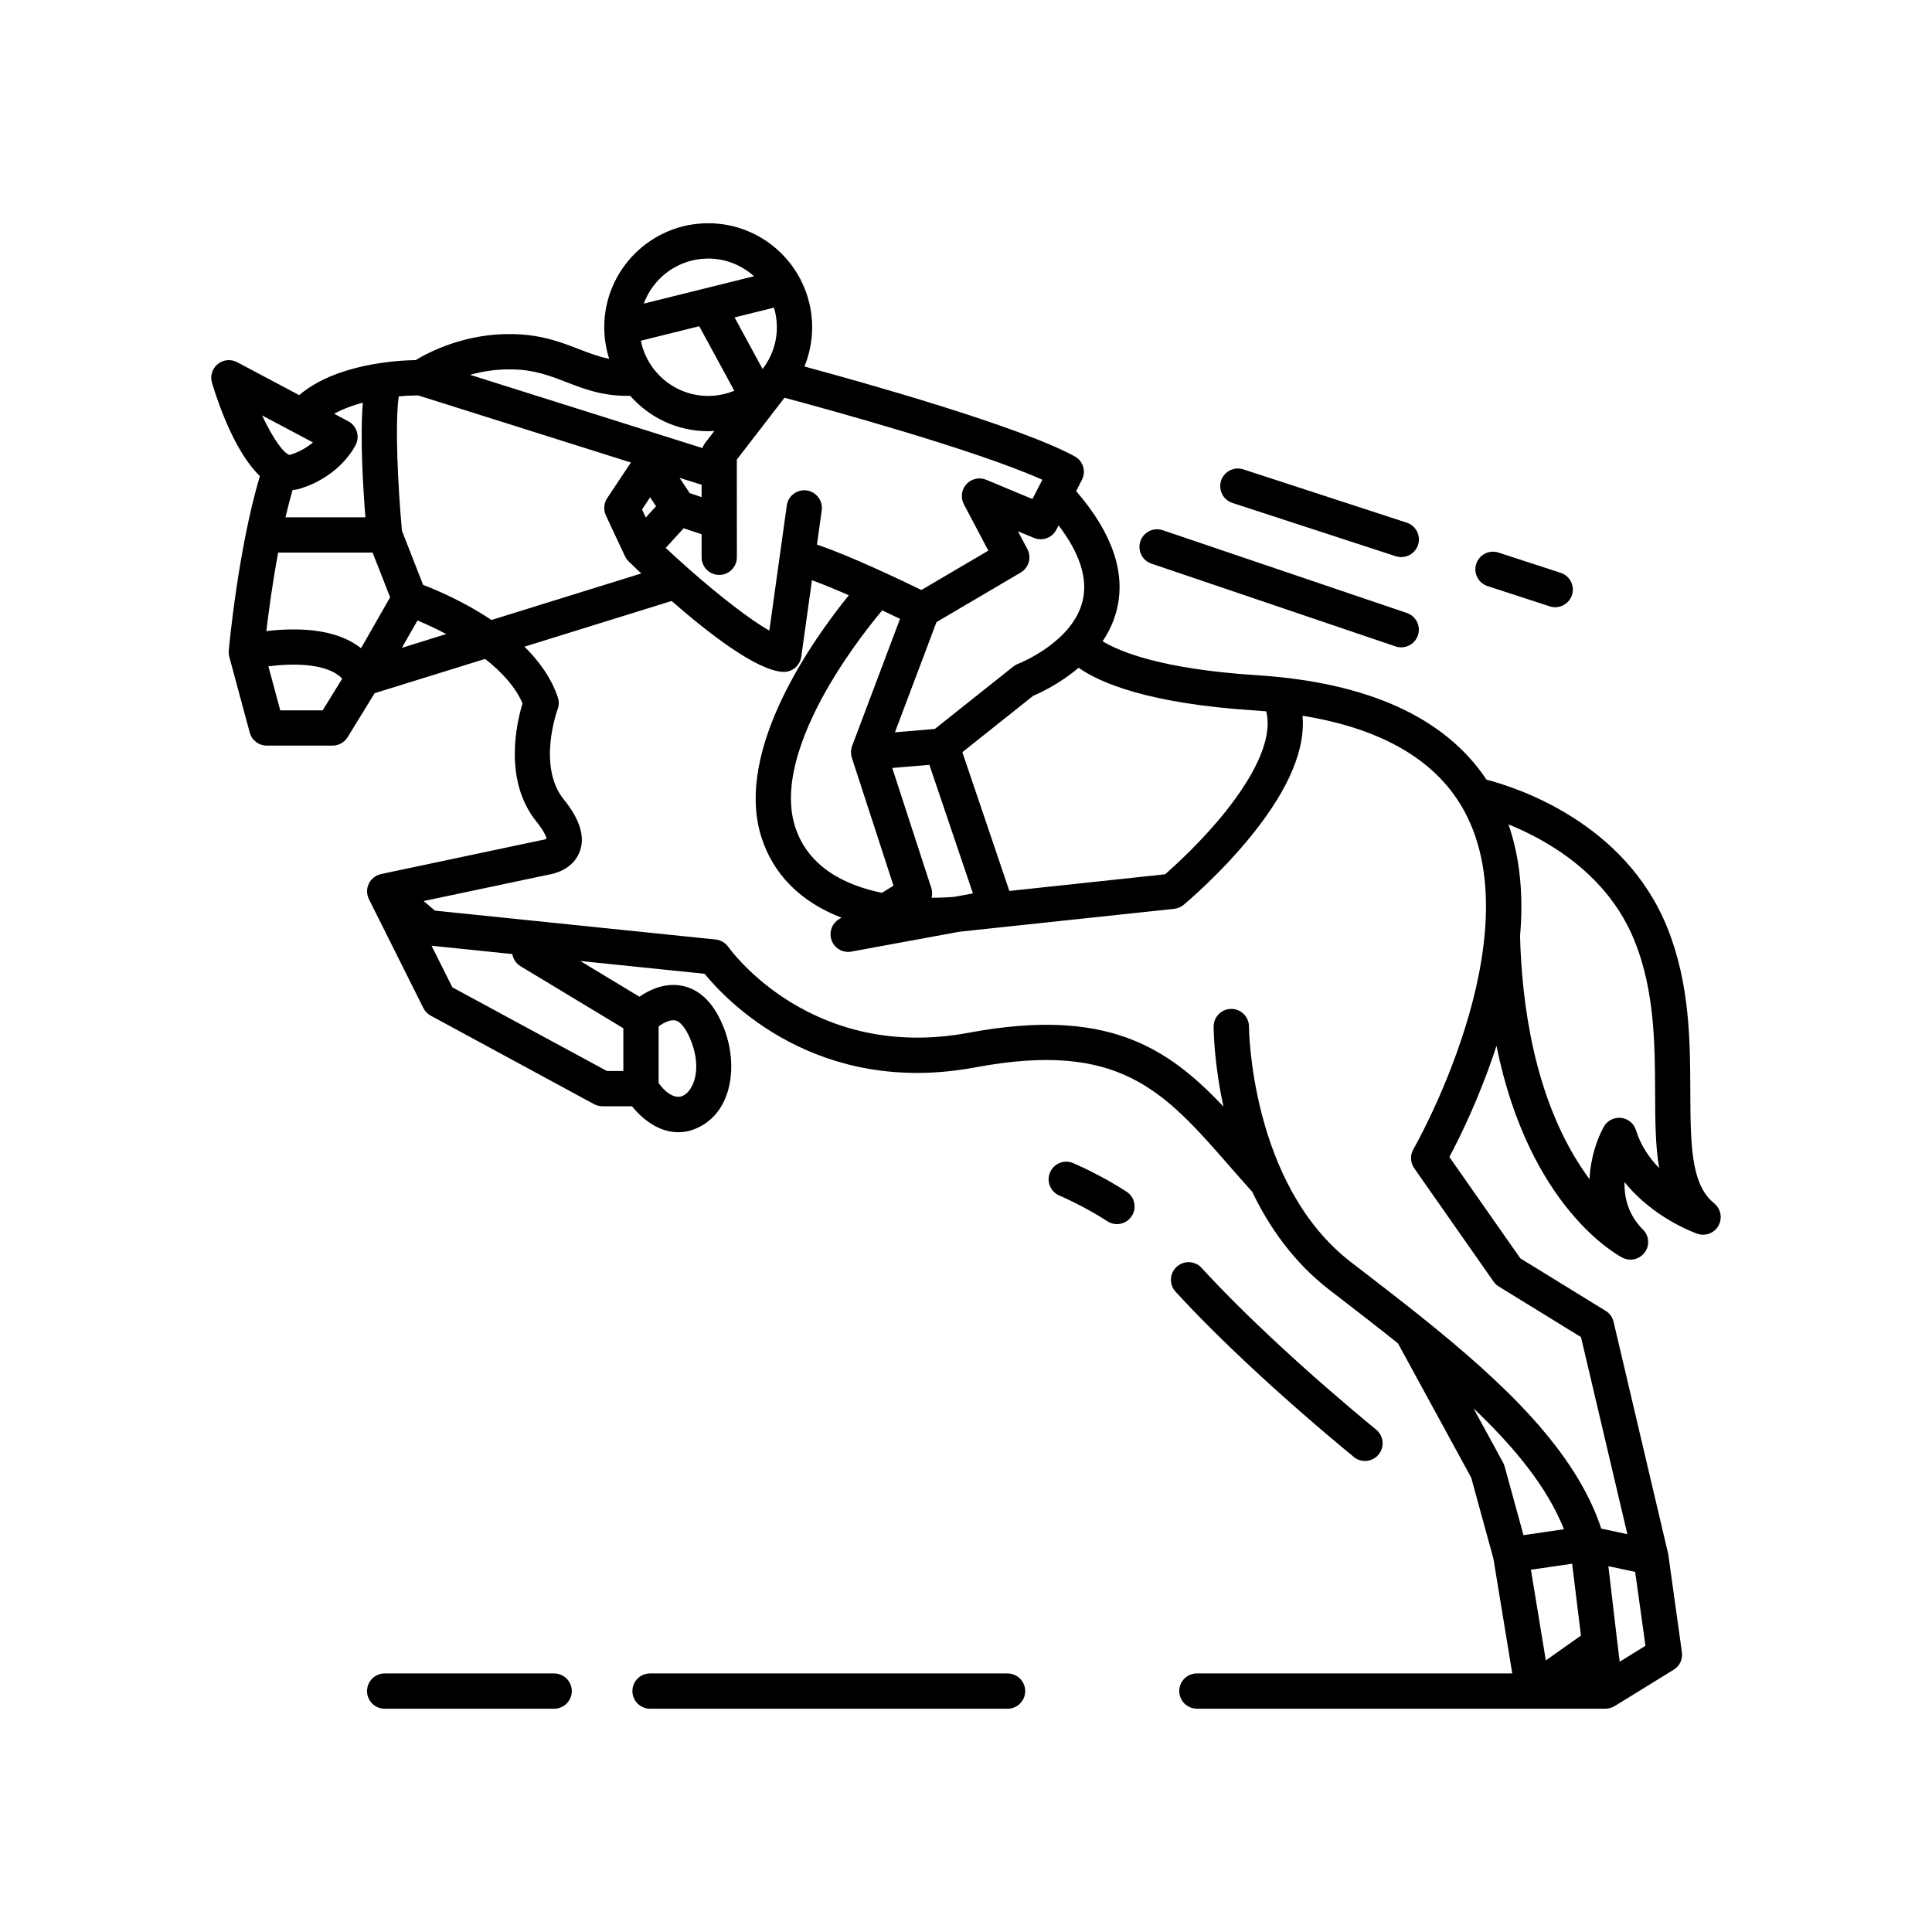 <?xml version="1.0" encoding="UTF-8"?>
<!-- Uploaded to: SVG Repo, www.svgrepo.com, Generator: SVG Repo Mixer Tools -->
<svg fill="#000000" width="800px" height="800px" version="1.1" viewBox="144 144 512 512" xmlns="http://www.w3.org/2000/svg">
 <g>
  <path d="m598.26 462.87c-6.207-4.949-6.246-15.789-6.309-29.488-0.039-13.43-0.102-28.648-6.106-43.555-11.238-27.938-40.012-37.172-47.902-39.207-10.973-16.48-31.422-25.785-60.902-27.688-25.34-1.617-36.426-6.293-40.84-8.992 1.715-2.551 3.082-5.43 3.848-8.707 2.254-9.719-1.402-20.152-10.855-31.086l1.527-2.984c1.16-2.254 0.312-5.023-1.918-6.231-14.762-8.031-56.219-19.645-71.621-23.805 1.32-3.219 2.051-6.742 2.051-10.422 0-4.551-1.125-8.848-3.09-12.641-0.031-0.066-0.059-0.117-0.09-0.172-4.613-8.75-13.805-14.727-24.375-14.727-15.184 0-27.543 12.352-27.543 27.539v0.168 0.035c0.023 2.856 0.48 5.594 1.301 8.176-2.816-0.555-5.305-1.516-8.012-2.562-4.629-1.789-9.871-3.828-17.422-3.984-12.73-0.281-22.379 4.797-25.82 6.887-4.996 0.09-21.176 0.996-30.895 9.289l-16.438-8.727c-1.668-0.887-3.707-0.684-5.164 0.516-1.457 1.211-2.051 3.164-1.5 4.969 1.898 6.254 6.266 18.539 12.699 24.707-0.016 0.039-0.039 0.074-0.055 0.109-5.754 19.438-8.105 45.082-8.207 46.16-0.012 0.105 0.004 0.211 0 0.316 0 0.117-0.012 0.246 0 0.371 0.016 0.191 0.039 0.398 0.086 0.586 0.012 0.082 0.012 0.152 0.035 0.238 0.004 0.016 0.016 0.035 0.016 0.055 0.004 0.023 0.004 0.047 0.012 0.07l5.41 20.047c0.543 2.039 2.402 3.465 4.516 3.465h17.438c1.621 0 3.129-0.848 3.981-2.223l7.176-11.672 29.27-9.078c4.301 3.375 8.016 7.352 9.914 11.785-1.578 5.176-5.133 20.465 3.734 31.383 2.035 2.527 2.523 3.945 2.637 4.492-0.23 0.117-0.551 0.227-0.766 0.258-0.191 0.012-0.223 0.035-0.418 0.07l-42.668 9.02c-0.051 0.012-0.098 0.035-0.137 0.047-0.082 0.016-0.156 0.035-0.238 0.059-0.223 0.066-0.43 0.145-0.637 0.246-0.039 0.016-0.082 0.023-0.117 0.051-0.02 0-0.031 0.016-0.047 0.016-0.242 0.125-0.48 0.277-0.695 0.438-0.055 0.059-0.109 0.102-0.176 0.152-0.145 0.121-0.297 0.266-0.438 0.414-0.051 0.066-0.109 0.117-0.156 0.18-0.168 0.207-0.324 0.414-0.449 0.645-0.023 0.055-0.051 0.098-0.074 0.141-0.102 0.195-0.188 0.387-0.262 0.594-0.035 0.086-0.059 0.16-0.082 0.242-0.023 0.074-0.051 0.137-0.07 0.207-0.031 0.125-0.047 0.258-0.07 0.379-0.012 0.07-0.031 0.141-0.035 0.223-0.031 0.25-0.047 0.523-0.023 0.777 0 0.074 0.016 0.141 0.023 0.227 0.016 0.195 0.051 0.395 0.098 0.594 0.02 0.074 0.039 0.16 0.066 0.246 0.07 0.258 0.168 0.52 0.293 0.762 0 0.012 0 0.02 0.004 0.02l14.426 28.852c0.43 0.855 1.113 1.57 1.953 2.019l43.273 23.441c0.684 0.363 1.457 0.57 2.227 0.57h7.844c3.023 3.75 7.356 6.883 12.258 6.883 1.777 0 3.621-0.414 5.5-1.355 8.941-4.453 10.195-16.535 6.82-25.66-2.504-6.785-6.273-10.742-11.191-11.773-4.625-0.961-8.766 1.047-11.422 2.871l-15.688-9.465 32.961 3.387c5.793 7.125 29.871 32.617 71.754 24.801 38.25-7.141 49.883 6.172 67.484 26.312 1.848 2.106 3.742 4.277 5.719 6.481 0.047 0.039 0.098 0.074 0.133 0.109 4.523 9.465 11.059 18.793 20.504 26.086l1.855 1.422c5.457 4.211 10.949 8.445 16.297 12.727l19.406 35.59 5.891 21.469 4.992 30.414-83.574-0.004c-2.578 0-4.676 2.09-4.676 4.672 0 2.586 2.098 4.68 4.676 4.68h108.29c0.039 0 0.082-0.012 0.121-0.012 0.215-0.012 0.449-0.035 0.672-0.082 0.105-0.02 0.211-0.039 0.312-0.059 0.172-0.039 0.348-0.102 0.523-0.16 0.086-0.035 0.16-0.055 0.246-0.086 0.203-0.09 0.395-0.195 0.578-0.312l0.145-0.098h0.023l15.445-9.523c1.586-0.957 2.438-2.781 2.18-4.621l-3.602-25.852c-0.012-0.055-0.031-0.098-0.035-0.145-0.016-0.098-0.031-0.18-0.051-0.281l-14.414-61.27c-0.281-1.223-1.031-2.262-2.09-2.922l-22.621-13.914-18.816-26.875c2.586-4.82 8.062-15.801 12.488-29.453 8.672 42.965 32.199 55.531 33.383 56.145 0.691 0.352 1.41 0.52 2.133 0.52 1.449 0 2.875-0.691 3.785-1.93 1.359-1.859 1.152-4.418-0.48-6.039-3.953-3.969-5.008-8.559-4.875-12.586 7.664 9.574 18.676 13.48 19.285 13.684 2.156 0.746 4.519-0.172 5.613-2.156 1.098-1.996 0.594-4.496-1.176-5.918zm-279.72-46.871c1.258-0.906 3.047-1.863 4.418-1.578 1.496 0.316 3.082 2.457 4.344 5.863 2.762 7.461 0.309 12.793-2.215 14.055-1.918 0.953-4.312-0.281-6.543-3.305zm157.91-83.73c1.043 0.066 2.082 0.152 3.109 0.242 2.023 8.047-4.43 18.535-10.531 26.254-6.359 8.039-13.629 14.621-16.273 16.934l-41.262 4.41-12.461-36.773 18.785-14.953c1.906-0.797 7.07-3.199 12.02-7.422 5.664 3.984 18.43 9.492 46.613 11.309zm-85.645 47.055-10.352-31.809 9.848-0.82 11.531 34.066-4.922 0.91c-0.555 0.051-2.828 0.246-6.027 0.238 0.211-0.832 0.195-1.734-0.078-2.586zm-21.266-35.562c0.012 0.051 0.012 0.117 0.016 0.172 0.031 0.262 0.09 0.523 0.168 0.797 0.012 0.023 0.016 0.051 0.02 0.066l11.039 33.918-3.074 1.895c-9.48-1.949-19.582-6.66-23.035-17.645-3.758-11.969 3.113-27.348 9.531-38.152 5.023-8.43 10.578-15.461 13.582-19.055 1.703 0.801 3.301 1.562 4.727 2.246l-12.699 33.699c-0.031 0.074-0.051 0.16-0.082 0.246-0.023 0.066-0.039 0.133-0.059 0.207-0.066 0.246-0.109 0.488-0.137 0.742-0.004 0.07-0.004 0.121-0.004 0.16-0.012 0.238-0.008 0.465 0.008 0.703zm54.41-59.398 0.578-1.133c5.613 7.34 7.766 14 6.41 19.863-2.555 11.125-17.008 16.781-17.148 16.832-0.449 0.168-0.875 0.414-1.258 0.715l-20.789 16.535-10.574 0.898 11.012-29.215 22.324-13.133c2.152-1.27 2.926-4.004 1.762-6.203l-2.5-4.734 4.238 1.762c2.242 0.93 4.84-0.016 5.945-2.188zm-72.043-34.961c11 2.941 50.602 13.789 68.328 21.734l-2.629 5.113-12.238-5.106c-1.82-0.754-3.918-0.297-5.246 1.152-1.34 1.461-1.598 3.594-0.684 5.336l6.481 12.289-17.738 10.43c-5.543-2.699-19.043-9.129-27.68-12.035l1.266-9.062c0.352-2.555-1.426-4.918-3.981-5.281-2.574-0.352-4.922 1.43-5.273 3.984l-4.629 33.152c-5.144-2.887-13.391-9.324-21.531-16.512-0.117-0.117-0.242-0.227-0.359-0.324-1.879-1.664-3.75-3.371-5.578-5.074l4.766-5.203 4.75 1.578v6.106c0 2.578 2.082 4.676 4.672 4.676 2.586 0 4.672-2.098 4.672-4.676l-0.008-25.891zm-27.824 21.227 5.848 1.832v3.273l-3.144-1.055zm25.797-39.918c0 4.168-1.414 8.004-3.789 11.074l-7.422-13.672 10.441-2.582c0.5 1.645 0.77 3.391 0.77 5.18zm-18.207-18.191c4.68 0 8.926 1.785 12.152 4.684l-29.223 7.254c2.566-6.949 9.238-11.938 17.07-11.938zm-2.371 17.93 9.297 17.098c-2.133 0.875-4.465 1.375-6.918 1.375-8.805 0-16.176-6.309-17.84-14.629zm-49.496 11.438c5.906 0.121 9.949 1.699 14.238 3.359 4.66 1.797 9.441 3.656 16.207 3.656 0.25 0 0.508-0.016 0.75-0.016 5.055 5.742 12.445 9.383 20.676 9.383 0.551 0 1.098-0.023 1.633-0.059l-2.414 3.129c-0.324 0.434-0.574 0.902-0.734 1.406l-61.582-19.418c3.195-0.891 6.992-1.535 11.227-1.441zm38.059 36.27-2.727 2.977-0.988-2.117 2.141-3.231zm-77.707-27.457c-0.766 9.246 0.066 22.668 0.684 30.391h-21.18c0.57-2.465 1.199-4.902 1.867-7.234 0.645-0.055 1.289-0.145 1.91-0.344 10.902-3.316 14.758-11.457 14.906-11.801 1.039-2.254 0.137-4.918-2.051-6.074l-3.734-1.996c2.309-1.266 4.926-2.223 7.598-2.941zm-13.227 10.543c-1.426 1.211-3.43 2.484-6.141 3.316-1.613-0.336-4.519-4.453-7.336-10.473zm2.582 71.004h-11.242l-3.148-11.672c6.348-0.812 15.586-0.922 19.566 3.266zm10.613-17.246-0.465 0.762c-3.461-2.727-8.793-4.832-17.059-4.957-2.91-0.051-5.688 0.156-8.016 0.438 0.598-5.055 1.621-12.715 3.129-20.797h25.035l4.637 11.844zm10.371 0.684 4.141-7.254c2.215 0.922 4.863 2.133 7.621 3.594zm23.746-7.383c-7.246-4.863-14.59-7.957-18.113-9.305l-5.602-14.324c-1.078-11.598-1.891-28.441-0.852-35.625 2.004-0.191 3.762-0.266 5.062-0.266h0.082l56.375 17.785-6.289 9.461c-0.902 1.367-1.027 3.09-0.336 4.57l5.059 10.816c0.105 0.223 0.227 0.441 0.363 0.641 0.031 0.047 0.066 0.074 0.09 0.117 0.145 0.191 0.293 0.371 0.457 0.535 0.031 0.035 0.051 0.066 0.07 0.082 0.875 0.852 2 1.934 3.336 3.18zm34.949 108.19v11.324h-4.367l-40.941-22.168-5.512-11.023 21.398 2.207c0.215 1.285 0.961 2.473 2.172 3.219zm233.55 116.12c-0.102-0.348-0.23-0.684-0.406-1.004l-7.844-14.395c10.809 10.27 19.547 20.883 23.98 32.047l-10.73 1.57zm10.918 51.406-3.949-24.027 10.918-1.594 2.344 19.043zm26.406-3.871-6.828 4.219-0.645-5.262-2.359-20.047 0.598 0.121 6.504 1.387zm-61.504-131.59c-0.91 1.578-0.828 3.535 0.215 5.023l21.043 30.062c0.363 0.523 0.832 0.957 1.371 1.289l21.789 13.41 12.289 52.227-6.914-1.473c-6.82-20.691-25.992-38.688-47.297-55.781-0.031-0.023-0.055-0.051-0.082-0.07-5.617-4.508-11.395-8.953-17.113-13.355l-1.855-1.426c-26.641-20.547-27.02-62.008-27.02-62.426-0.004-2.578-2.106-4.672-4.684-4.672-2.574 0-4.676 2.09-4.676 4.68 0 0.816 0.07 9.602 2.602 21.207-15.004-15.879-31.055-26.363-67.469-19.574-41.457 7.738-62.875-21.512-63.762-22.754-0.781-1.102-1.996-1.797-3.336-1.949l-74.391-7.656-3.004-2.535 33.16-7.004c1.336-0.211 6.258-1.285 8.125-5.891 1.602-3.93 0.223-8.637-4.106-13.977-7.195-8.855-1.727-23.809-1.668-23.945 0.371-1.008 0.402-2.117 0.059-3.133-1.715-5.144-4.957-9.629-8.852-13.461l38.996-12.113c9.801 8.559 22.566 18.461 29.508 18.785 0.082 0 0.152 0.012 0.227 0.012 2.324 0 4.301-1.707 4.629-4.031l2.828-20.262c2.84 1.027 6.277 2.449 9.773 3.981-9.336 11.512-30.445 40.965-23.199 64.008 3.129 9.965 10.41 17.25 21.25 21.434l-0.68 0.414c-1.91 1.188-2.711 3.559-1.91 5.668 0.707 1.828 2.449 2.992 4.352 2.992 0.289 0 0.57-0.02 0.848-0.082l28.648-5.266 56.922-6.07c0.918-0.105 1.785-0.465 2.484-1.043 0.414-0.348 10.07-8.395 18.59-19.125 9.395-11.828 13.715-22.219 12.941-31 21.34 3.465 35.785 12.016 42.996 25.508 18.09 33.855-13.312 88.824-13.629 89.375zm58.996-5.031c-0.543-1.793-2.109-3.09-3.977-3.285-1.867-0.188-3.668 0.746-4.57 2.394-1.734 3.102-3.512 8.172-3.773 13.855-0.699-0.934-1.387-1.914-2.082-2.969-12.656-19.09-15.871-43.852-16.328-61.441 0.969-11.055-0.07-20.945-3.062-29.609 10.379 4.195 26.324 13.246 33.414 30.875 5.332 13.234 5.387 27.508 5.441 40.082 0.02 7.301 0.055 14.133 1.074 20.129-2.59-2.668-4.883-5.977-6.137-10.031z"/>
  <path d="m411.01 587.48h-94.738c-2.586 0-4.68 2.09-4.68 4.672 0 2.586 2.098 4.68 4.68 4.68h94.738c2.586 0 4.68-2.098 4.68-4.68-0.004-2.582-2.102-4.672-4.68-4.672z"/>
  <path d="m290.85 587.48h-44.906c-2.586 0-4.676 2.09-4.676 4.672 0 2.586 2.09 4.68 4.676 4.68h44.906c2.586 0 4.68-2.098 4.68-4.68 0.004-2.582-2.094-4.672-4.68-4.672z"/>
  <path d="m502.76 530.1c0.871 0.73 1.926 1.066 2.969 1.066 1.355 0 2.691-0.578 3.613-1.699 1.648-2 1.359-4.938-0.641-6.59-18.141-14.941-35.008-30.555-46.266-42.875-1.75-1.906-4.699-2.023-6.606-0.293-1.906 1.75-2.035 4.695-0.293 6.609 11.543 12.621 28.75 28.574 47.223 43.781z"/>
  <path d="m442.55 459.81c-6.953-4.527-13.887-7.457-14.176-7.586-2.371-1.004-5.113 0.109-6.109 2.488-1.004 2.383 0.109 5.117 2.492 6.121 0.066 0.035 6.465 2.75 12.699 6.805 0.785 0.523 1.664 0.766 2.543 0.766 1.527 0 3.023-0.75 3.918-2.133 1.414-2.156 0.801-5.051-1.367-6.461z"/>
  <path d="m538.22 299.32 16.48 5.371c0.48 0.16 0.973 0.23 1.449 0.23 1.965 0 3.793-1.254 4.438-3.219 0.797-2.457-0.535-5.106-3.004-5.906l-16.473-5.359c-2.453-0.805-5.094 0.535-5.894 2.992-0.793 2.453 0.547 5.086 3.004 5.891z"/>
  <path d="m470.59 277.28 43.309 14.133c0.492 0.145 0.973 0.223 1.457 0.223 1.965 0 3.797-1.25 4.445-3.231 0.797-2.445-0.543-5.09-2.992-5.891l-43.316-14.125c-2.453-0.801-5.098 0.543-5.891 2.992-0.801 2.449 0.535 5.09 2.988 5.898z"/>
  <path d="m449.14 293.37 64.703 21.941c0.5 0.168 1.004 0.242 1.5 0.242 1.945 0 3.758-1.219 4.422-3.176 0.828-2.434-0.484-5.098-2.934-5.926l-64.695-21.938c-2.445-0.832-5.098 0.484-5.926 2.926-0.824 2.457 0.492 5.109 2.93 5.93z"/>
 </g>
</svg>